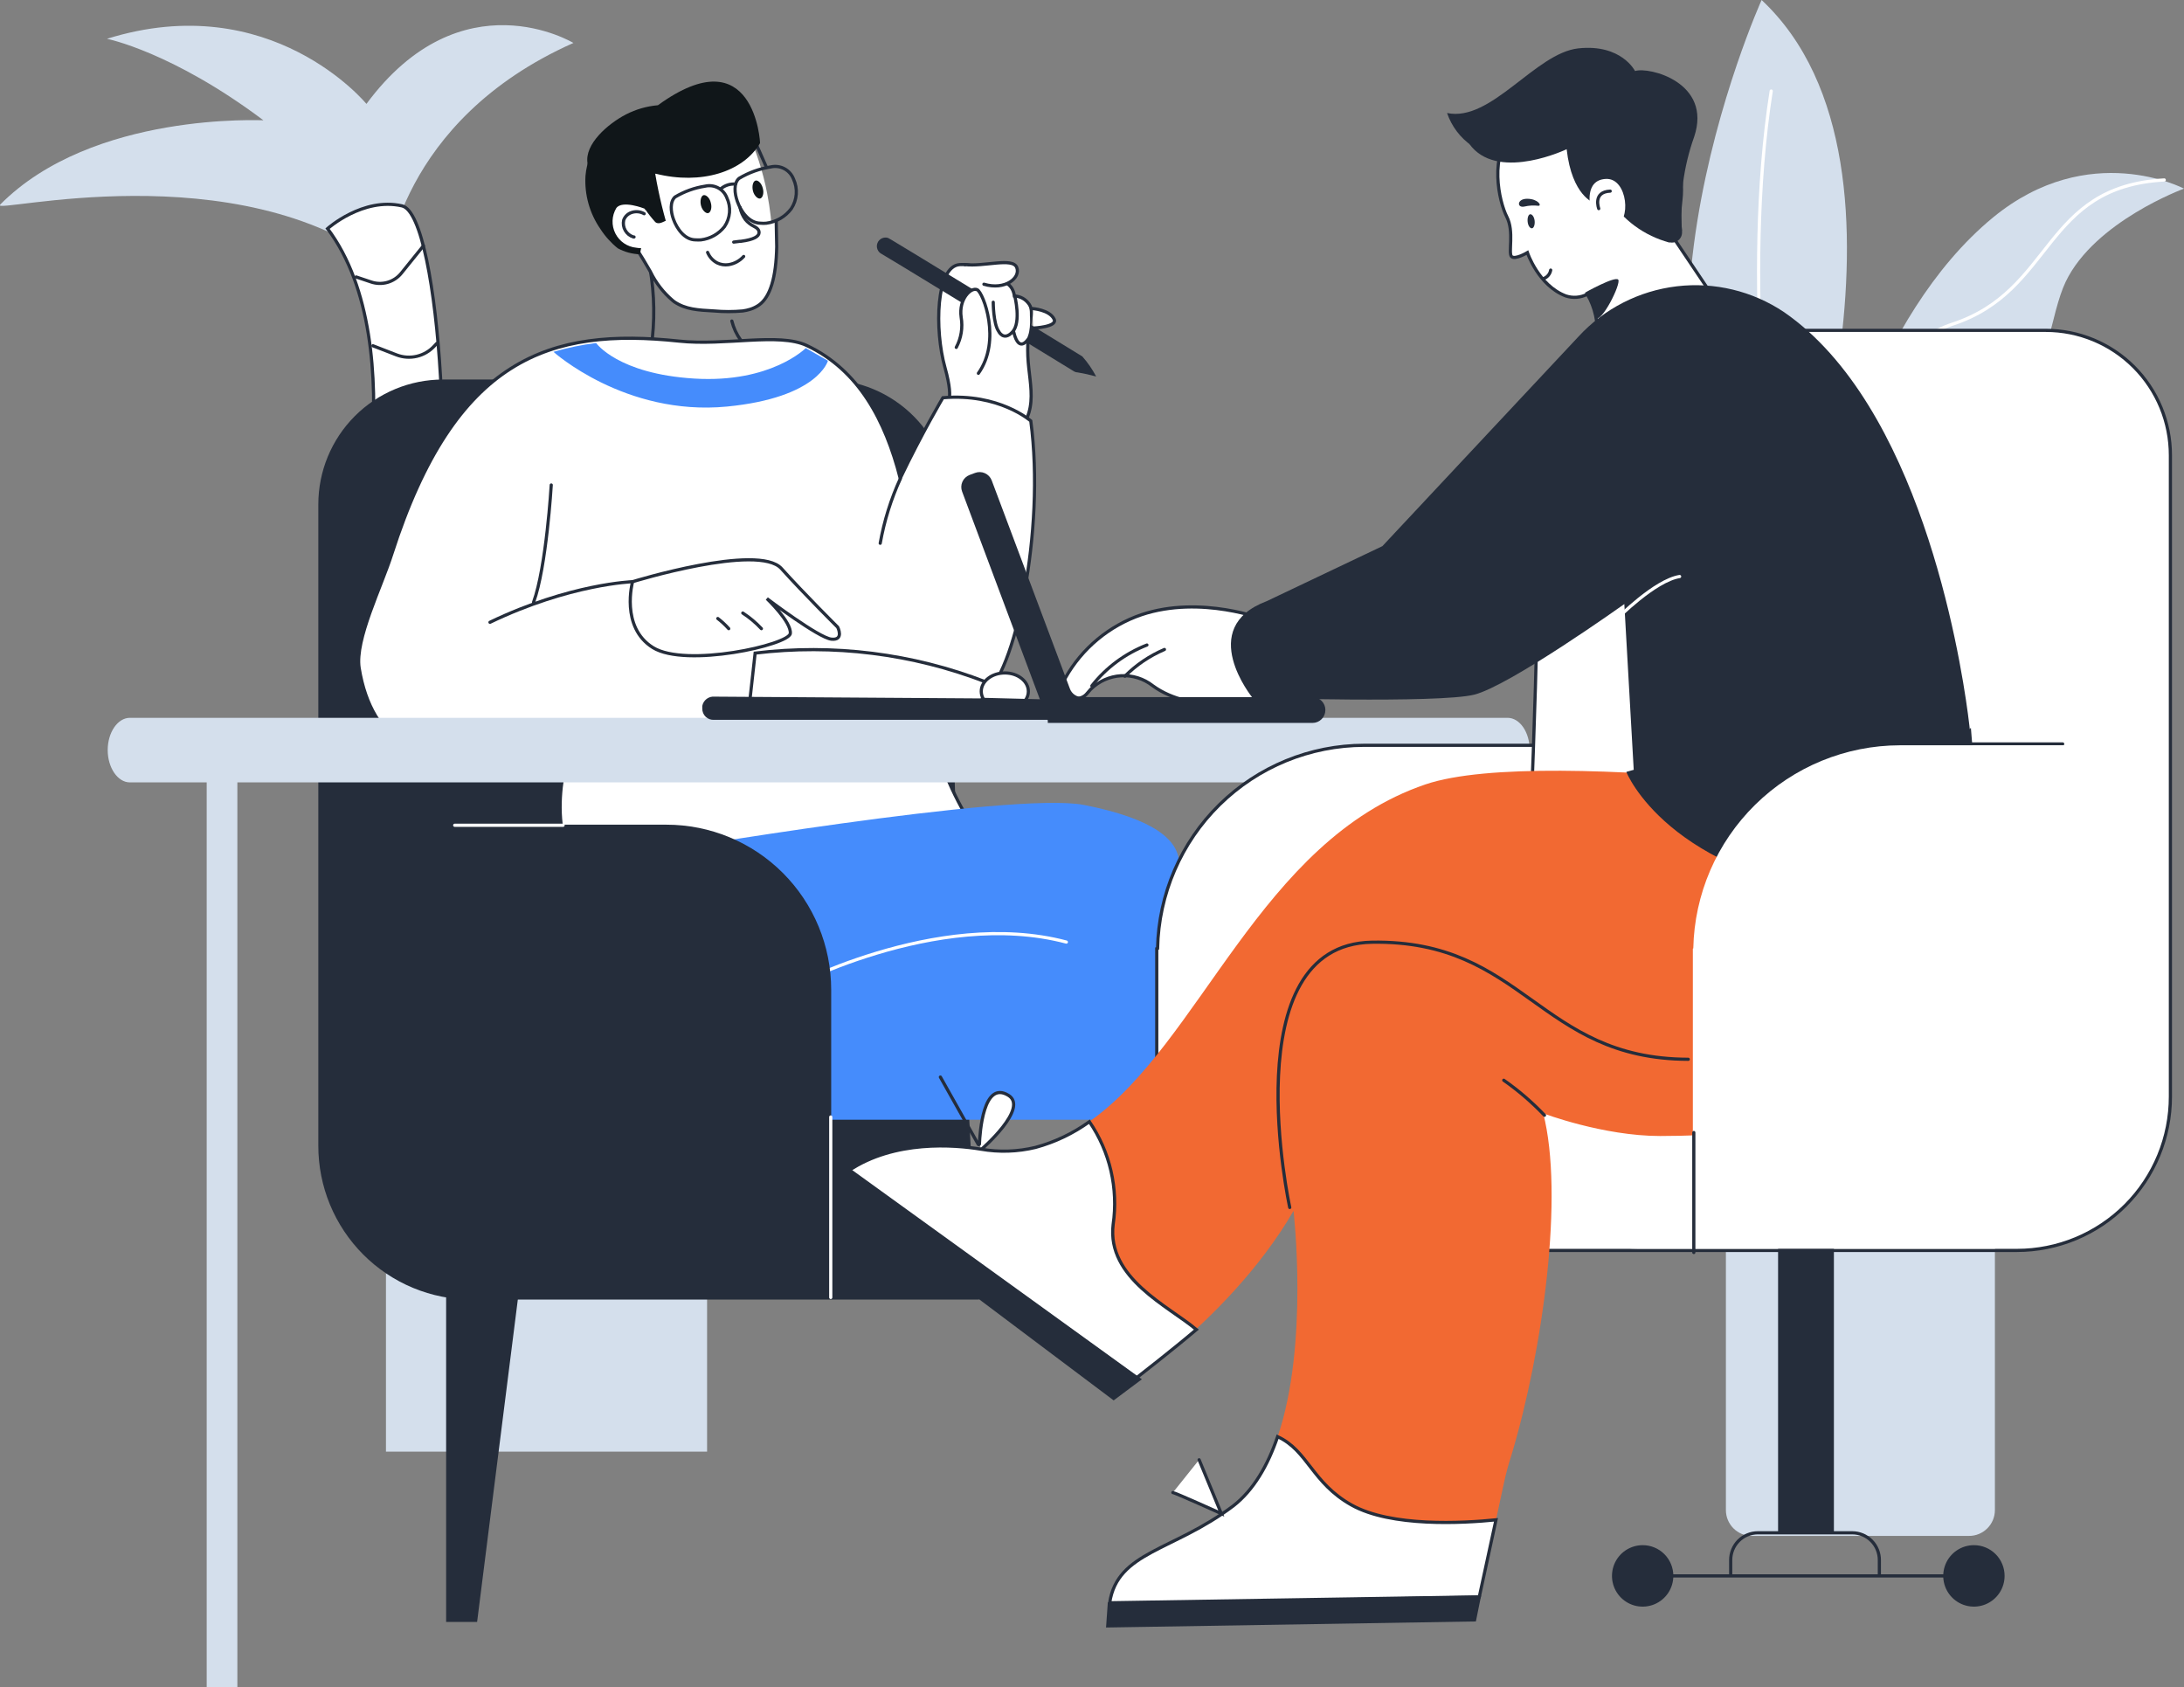 <?xml version="1.0" encoding="UTF-8"?>
<svg xmlns="http://www.w3.org/2000/svg" width="343" height="265" viewBox="0 0 343 265" fill="none">
  <rect x="0" y="0" width="343" height="265" fill="#808080" stroke="none"/>
  <g clip-path="url(#clip0_151_510)">
    <path d="M111.048 191.301H60.615V227.97H111.048V191.301Z" fill="#D4DFEC"></path>
    <path d="M-0 32.157C-1.486 33.727 37.151 23.644 60.754 41.868C60.754 41.868 62.53 18.98 90.057 6.746C90.057 6.746 72.492 -3.884 57.55 16.317C57.55 16.317 42.573 -1.954 16.799 6.094C16.799 6.094 27.004 8.106 41.366 18.887C41.412 18.934 14.559 17.445 -0 32.157Z" fill="#D4DFEC"></path>
    <path d="M51.443 35.902C51.443 35.902 56.992 30.936 63.134 32.331C69.275 33.727 71.853 82.154 66.907 92.877C61.961 103.6 55.007 92.086 55.007 92.086C55.007 92.086 65.317 54.358 51.443 35.902Z" fill="white" stroke="#252D3B" stroke-width="0.5" stroke-miterlimit="10" stroke-linecap="round"></path>
    <path d="M55.936 43.496L58.258 44.275C59.095 44.564 60.001 44.589 60.852 44.346C61.703 44.102 62.459 43.603 63.018 42.914L66.501 38.6" fill="white"></path>
    <path d="M55.936 43.496L58.258 44.275C59.095 44.564 60.001 44.589 60.852 44.346C61.703 44.102 62.459 43.603 63.018 42.914L66.501 38.6" stroke="#252D3B" stroke-width="0.5" stroke-miterlimit="10" stroke-linecap="round"></path>
    <path d="M58.571 54.3L62.263 55.731C63.281 56.126 64.394 56.204 65.456 55.955C66.519 55.706 67.482 55.141 68.219 54.335L68.602 53.928" fill="white"></path>
    <path d="M58.571 54.3L62.263 55.731C63.281 56.126 64.394 56.204 65.456 55.955C66.519 55.706 67.482 55.141 68.219 54.335L68.602 53.928" stroke="#252D3B" stroke-width="0.5" stroke-miterlimit="10" stroke-linecap="round"></path>
    <path d="M162.154 48.462C162.154 48.462 164.813 48.636 165.544 50.113C166.171 51.358 162.247 51.521 162.247 51.521" fill="white"></path>
    <path d="M162.154 48.462C162.154 48.462 164.813 48.636 165.544 50.113C166.171 51.358 162.247 51.521 162.247 51.521" stroke="#252D3B" stroke-width="0.5" stroke-miterlimit="10" stroke-linecap="round"></path>
    <path d="M148.408 63.535C148.408 63.535 150.068 63.662 148.408 57.719C146.748 51.777 146.98 41.786 150.73 41.554C154.48 41.321 155.258 43.996 155.258 43.996C155.258 43.996 158.892 43.38 159.31 46.485C159.772 46.501 160.224 46.627 160.628 46.854C161.032 47.081 161.376 47.401 161.632 47.788C162.595 49.172 161.225 51.032 161.423 55.928C161.62 60.825 163.745 65.605 157.707 69.605C151.67 73.606 157.905 70.094 157.905 70.094L148.408 63.535Z" fill="white" stroke="#252D3B" stroke-width="0.5" stroke-miterlimit="10" stroke-linecap="round"></path>
    <path d="M139.085 38.705C139.352 38.786 169.271 57.126 169.271 57.126L139.085 38.705Z" fill="white"></path>
    <path d="M169.271 58.487C170.241 58.651 171.202 58.865 172.15 59.126C171.558 57.991 170.829 56.932 169.979 55.975C139.91 37.541 139.689 37.471 139.48 37.367C139.153 37.263 138.798 37.287 138.487 37.435C138.177 37.582 137.934 37.843 137.807 38.163C137.68 38.483 137.68 38.839 137.805 39.16C137.93 39.48 138.172 39.741 138.482 39.891C139.527 40.472 156.988 51.16 168.563 58.254C168.771 58.399 169.017 58.48 169.271 58.487Z" fill="#252D3B"></path>
    <path d="M129.635 59.603H69.566C64.374 59.603 59.396 61.669 55.725 65.347C52.054 69.024 49.992 74.011 49.992 79.212V179.939C49.99 183.11 50.612 186.251 51.823 189.182C53.034 192.112 54.809 194.775 57.047 197.018C59.285 199.262 61.943 201.041 64.868 202.255C67.793 203.469 70.928 204.094 74.094 204.094H153.76C153.76 204.094 148.71 119.044 149.209 79.444C149.24 76.85 148.756 74.275 147.786 71.869C146.816 69.463 145.379 67.274 143.559 65.429C141.738 63.583 139.57 62.118 137.18 61.118C134.79 60.118 132.225 59.603 129.635 59.603Z" fill="#252D3B"></path>
    <path d="M154.41 109.321C159.391 106.053 164.186 83.398 161.887 66.105C161.887 66.105 156.906 61.697 148.083 62.464C148.083 62.464 144.774 68.035 141.384 75.106C139.062 66.058 134.894 58.115 126.686 54.254C122.332 52.207 113.834 54.347 106.624 53.567C86.447 51.439 71.505 56.01 61.532 87.004C59.907 92.132 55.727 100.424 56.4 104.879C60.383 129.395 89.813 116.358 89.813 116.358C89.813 116.358 70.541 165.703 156.523 134.686C156.523 134.686 147.851 125.975 145.494 110.426C146.977 110.863 148.533 110.99 150.067 110.8C151.6 110.61 153.079 110.107 154.41 109.321Z" fill="white" stroke="#252D3B" stroke-width="0.5" stroke-miterlimit="10" stroke-linecap="round"></path>
    <path d="M127.22 77.921C127.22 77.921 130.599 83.596 129.054 89.795C127.51 95.994 123.795 106.996 124.968 113.497" stroke="white" stroke-width="0.5" stroke-miterlimit="10" stroke-linecap="round"></path>
    <path d="M131.562 98.494C131.562 98.494 126.326 93.295 122.715 89.283C119.105 85.271 99.345 91.353 99.345 91.353C99.345 91.353 97.383 98.494 102.549 101.704C107.716 104.914 123.923 101.273 124.12 99.482C124.318 97.691 120.44 94.005 120.44 94.005C120.44 94.005 128.567 100.18 130.587 100.378C132.607 100.576 131.562 98.494 131.562 98.494Z" fill="white" stroke="#252D3B" stroke-width="0.5" stroke-miterlimit="10" stroke-linecap="round"></path>
    <path d="M116.655 96.273C117.726 96.969 118.708 97.793 119.581 98.727L116.655 96.273Z" fill="white"></path>
    <path d="M116.655 96.273C117.726 96.969 118.708 97.793 119.581 98.727" stroke="#252D3B" stroke-width="0.5" stroke-miterlimit="10" stroke-linecap="round"></path>
    <path d="M112.731 97.133C113.352 97.61 113.927 98.144 114.449 98.727L112.731 97.133Z" fill="white"></path>
    <path d="M112.731 97.133C113.352 97.61 113.927 98.144 114.449 98.727" stroke="#252D3B" stroke-width="0.5" stroke-miterlimit="10" stroke-linecap="round"></path>
    <path d="M99.345 91.353C99.345 91.353 89.535 91.679 76.95 97.726L99.345 91.353Z" fill="white"></path>
    <path d="M99.345 91.353C99.345 91.353 89.535 91.679 76.95 97.726" stroke="#252D3B" stroke-width="0.5" stroke-miterlimit="10" stroke-linecap="round"></path>
    <path d="M86.574 76.165C86.574 76.165 85.82 89.027 83.8 94.575L86.574 76.165Z" fill="white"></path>
    <path d="M86.574 76.165C86.574 76.165 85.82 89.027 83.8 94.575" stroke="#252D3B" stroke-width="0.5" stroke-miterlimit="10" stroke-linecap="round"></path>
    <path d="M161.62 48.613C161.364 47.45 160.854 47.776 160.854 47.776L158.717 46.613L155.234 44.903L154.073 45.043L154.979 49.695C154.979 49.695 155.223 53.265 156.86 52.021C157.104 51.823 157.104 51.463 157.138 51.265C157.278 51.614 157.823 53.254 158.857 52.358C158.857 52.358 159.008 54.684 160.888 53.521C161.887 52.94 161.91 50.009 161.62 48.613Z" fill="white"></path>
    <path d="M150.184 54.556C150.957 53.107 151.226 51.442 150.951 49.823C150.533 46.927 152.541 45.031 153.482 45.508C154.422 45.985 157.313 53.486 153.656 58.627" fill="white"></path>
    <path d="M150.184 54.556C150.957 53.107 151.226 51.442 150.951 49.823C150.533 46.927 152.541 45.031 153.482 45.508C154.422 45.985 157.313 53.486 153.656 58.627" stroke="#252D3B" stroke-width="0.5" stroke-miterlimit="10" stroke-linecap="round"></path>
    <path d="M161.666 52.963C161.666 52.963 160.099 55.824 159.217 52.184L161.666 52.963Z" fill="white"></path>
    <path d="M161.666 52.963C161.666 52.963 160.099 55.824 159.217 52.184" stroke="#252D3B" stroke-width="0.5" stroke-miterlimit="10" stroke-linecap="round"></path>
    <path d="M151.473 41.542C154.596 41.926 159.042 40.379 159.681 42.007C160.32 43.636 157.847 45.636 154.526 44.636" fill="white"></path>
    <path d="M151.473 41.542C154.596 41.926 159.042 40.379 159.681 42.007C160.32 43.636 157.847 45.636 154.526 44.636" stroke="#252D3B" stroke-width="0.5" stroke-miterlimit="10" stroke-linecap="round"></path>
    <path d="M155.989 47.462C155.989 47.462 155.989 50.811 156.837 52.032C156.837 52.032 157.615 53.66 159.019 52.125C160.424 50.59 159.368 46.473 159.368 46.473" stroke="#252D3B" stroke-width="0.5" stroke-miterlimit="10" stroke-linecap="round"></path>
    <path d="M101.795 40.588C102.669 44.695 102.893 48.914 102.456 53.091" stroke="#252D3B" stroke-width="0.5" stroke-miterlimit="10" stroke-linecap="round"></path>
    <path d="M114.937 50.416C115.206 51.496 115.679 52.515 116.33 53.416" stroke="#252D3B" stroke-width="0.5" stroke-miterlimit="10" stroke-linecap="round"></path>
    <path d="M141.407 75.153C139.927 78.393 138.862 81.809 138.238 85.317" stroke="#252D3B" stroke-width="0.5" stroke-miterlimit="10" stroke-linecap="round"></path>
    <path d="M86.922 55.254C86.922 55.254 98.161 65.384 114.159 63.849C128.532 62.453 130.03 56.65 130.03 56.65L126.547 54.661C126.547 54.661 121.102 60.185 109.062 59.453C97.023 58.72 93.621 53.87 93.621 53.87C91.355 54.149 89.114 54.611 86.922 55.254Z" fill="#458CFC"></path>
    <path d="M191.364 135.047H110.061V175.845H191.364V135.047Z" fill="#458CFC"></path>
    <path d="M102.468 133.896C102.468 133.896 159.008 124.196 170.269 126.418C213.864 135.035 148.002 162.622 148.002 162.622L102.468 133.896Z" fill="#458CFC"></path>
    <path d="M123.226 155.493C123.226 155.493 147.003 142.525 167.471 147.945" stroke="white" stroke-width="0.5" stroke-miterlimit="10" stroke-linecap="round"></path>
    <path d="M104.662 129.511H64.399L59.326 187.661L130.54 189.847V155.434C130.54 148.559 127.814 141.965 122.961 137.104C118.108 132.242 111.526 129.511 104.662 129.511Z" fill="#252D3B"></path>
    <path d="M74.93 254.719H70.065V196.895H82.232L74.93 254.719Z" fill="#252D3B"></path>
    <path d="M130.471 175.415V203.757" stroke="white" stroke-width="0.5" stroke-miterlimit="10" stroke-linecap="round"></path>
    <path d="M88.432 129.604H71.412" stroke="white" stroke-width="0.5" stroke-miterlimit="10" stroke-linecap="round"></path>
    <path d="M276.662 0C276.662 0 248.589 62.162 279.994 92.132C279.994 92.132 304.734 26.272 276.662 0Z" fill="#D4DFEC"></path>
    <path d="M287.284 81.189C287.284 81.189 293.728 50.009 313.012 34.146C328.104 21.771 343 29.622 343 29.622C343 29.622 328.987 34.75 324.424 44.24C319.734 54.01 321.243 83.841 287.284 81.189Z" fill="#D4DFEC"></path>
    <path d="M278.635 79.362C278.635 79.362 273.457 44.24 278.171 14.293" stroke="white" stroke-width="0.5" stroke-miterlimit="10" stroke-linecap="round"></path>
    <path d="M301.344 68.012C301.344 68.012 294.007 55.056 306.65 50.904C322.683 45.636 320.744 29.319 339.9 28.261" stroke="white" stroke-width="0.5" stroke-miterlimit="10" stroke-linecap="round"></path>
    <path d="M309.25 192.057H275.106C272.868 192.057 271.054 193.874 271.054 196.116V237.146C271.054 239.388 272.868 241.205 275.106 241.205H309.25C311.488 241.205 313.302 239.388 313.302 237.146V196.116C313.302 193.874 311.488 192.057 309.25 192.057Z" fill="#D4DFEC"></path>
    <path d="M236.758 122.87H20.398C18.471 122.87 16.915 120.544 16.915 117.8C16.915 114.997 18.494 112.729 20.398 112.729H236.758C238.697 112.729 240.241 114.997 240.241 117.8C240.323 120.602 238.697 122.87 236.758 122.87Z" fill="#D4DFEC"></path>
    <path d="M37.279 120.009H32.461V265H37.279V120.009Z" fill="#D4DFEC"></path>
    <path d="M154.178 180.462C154.178 180.462 161.643 173.996 158.358 172.007C154.445 169.623 153.899 177.822 153.818 179.694C153.811 179.715 153.798 179.733 153.78 179.745C153.762 179.758 153.741 179.765 153.72 179.765C153.698 179.765 153.677 179.758 153.659 179.745C153.641 179.733 153.628 179.715 153.621 179.694L147.688 169.146" fill="white"></path>
    <path d="M154.178 180.462C154.178 180.462 161.643 173.996 158.358 172.007C154.445 169.623 153.899 177.822 153.818 179.694C153.811 179.715 153.798 179.733 153.78 179.745C153.762 179.758 153.741 179.765 153.72 179.765C153.698 179.765 153.677 179.758 153.659 179.745C153.641 179.733 153.628 179.715 153.621 179.694L147.688 169.146" stroke="#252D3B" stroke-width="0.5" stroke-miterlimit="10" stroke-linecap="round"></path>
    <path d="M264.158 36.286C263.726 31.27 264.38 26.22 266.073 21.481C268.929 12.933 258.968 10.444 256.785 11.153C256.785 11.153 254.649 6.873 247.892 7.595C241.135 8.316 234.193 19.224 227.262 17.747C227.977 19.841 229.344 21.649 231.163 22.905C232.981 24.162 235.155 24.8 237.362 24.726C245.269 24.516 264.158 36.286 264.158 36.286Z" fill="#252D3B"></path>
    <path d="M197.541 110.333C197.541 110.333 187.243 112.241 181.043 107.693C179.627 106.577 177.852 106.018 176.053 106.123C174.254 106.228 172.556 106.989 171.279 108.263C171.094 108.461 170.908 108.682 170.722 108.903C170.524 109.152 170.271 109.352 169.983 109.487C169.695 109.622 169.38 109.689 169.062 109.682C168.693 109.675 168.332 109.57 168.016 109.378C167.7 109.187 167.44 108.915 167.262 108.591C167.085 108.266 166.995 107.901 167.003 107.531C167.012 107.161 167.117 106.8 167.309 106.484C169.945 101.802 174.21 98.258 179.29 96.529C188.659 93.4 198.632 97.32 198.632 97.32C198.632 97.32 196.089 104.495 197.541 110.333Z" fill="white" stroke="#252D3B" stroke-width="0.5" stroke-miterlimit="10" stroke-linecap="round"></path>
    <path d="M181.798 148.933C181.974 140.424 185.468 132.322 191.533 126.362C197.598 120.402 205.751 117.057 214.247 117.044C214.874 117.044 215.49 117.044 216.105 117.044H245.269V135.547H243.574C245.922 140.507 246.981 145.982 246.652 151.461C246.322 156.941 244.615 162.249 241.689 166.89C238.762 171.532 234.712 175.358 229.915 178.011C225.117 180.664 219.728 182.06 214.247 182.067H213.516V187.359H181.67V148.98L181.798 148.933Z" fill="white" stroke="#252D3B" stroke-width="0.5" stroke-miterlimit="10" stroke-linecap="round"></path>
    <path d="M261.221 51.881H321.301C323.871 51.881 326.416 52.389 328.79 53.374C331.164 54.36 333.321 55.804 335.138 57.625C336.955 59.446 338.396 61.608 339.378 63.987C340.36 66.365 340.865 68.915 340.864 71.489V172.216C340.865 175.388 340.243 178.529 339.032 181.459C337.822 184.39 336.047 187.053 333.809 189.296C331.57 191.539 328.913 193.319 325.988 194.533C323.063 195.747 319.928 196.372 316.762 196.372H237.084C237.084 196.372 242.134 111.322 241.646 71.722C241.614 69.127 242.097 66.552 243.066 64.145C244.035 61.739 245.472 59.549 247.293 57.703C249.114 55.857 251.283 54.392 253.674 53.393C256.065 52.393 258.63 51.88 261.221 51.881Z" fill="white" stroke="#252D3B" stroke-width="0.5" stroke-miterlimit="10" stroke-linecap="round"></path>
    <path d="M237.792 20.306C241.89 16.363 250.841 16.061 256.101 21.248C259.34 24.434 261.905 30.343 261.151 34.843L270.009 48.032C270.009 48.032 259.409 54.114 250.795 53.102C251.041 50.701 250.512 48.284 249.286 46.206C248.769 46.474 248.204 46.635 247.623 46.681C247.043 46.727 246.46 46.657 245.907 46.473C241.612 44.845 239.882 39.67 239.882 39.67C239.882 39.67 237.931 40.833 237.386 40.286C236.84 39.739 237.838 36.355 236.643 34.041C235.447 31.727 233.705 24.248 237.792 20.306Z" fill="white" stroke="#252D3B" stroke-width="0.5" stroke-miterlimit="10" stroke-linecap="round"></path>
    <path d="M261.406 37.599C261.639 37.846 261.944 38.012 262.277 38.074C262.609 38.136 262.953 38.09 263.259 37.944C263.565 37.799 263.816 37.559 263.978 37.261C264.139 36.963 264.202 36.621 264.158 36.285C264.001 34.659 264.028 33.021 264.239 31.401C265.168 23.504 259.154 10.246 245.466 11.804C233.554 13.165 232.695 21.818 235.296 24.597C235.562 24.887 235.928 25.065 236.32 25.095C236.712 25.125 237.101 25.005 237.409 24.76C239.406 23.26 245.002 19.62 252.002 20.294C252.318 20.327 252.617 20.456 252.858 20.664C253.099 20.872 253.27 21.149 253.349 21.457C254.138 24.33 256.716 32.645 261.406 37.599Z" fill="#252D3B"></path>
    <path d="M262.184 38.088C258.251 37.043 254.856 34.551 252.676 31.11L250.354 31.866C250.354 31.866 246.871 30.796 246.046 23.434C246.046 23.434 235.76 28.354 231.163 23.108C226.565 17.863 239.975 14.781 247.196 14.653C254.417 14.526 263.392 31.703 262.184 38.088Z" fill="#252D3B"></path>
    <path d="M249.785 32.564C249.785 32.564 248.751 28.249 252.223 28.098C255.694 27.947 256.205 34.948 253.628 35.402C251.05 35.855 249.785 32.564 249.785 32.564Z" fill="white"></path>
    <path d="M251.085 32.762C251.085 32.762 250.098 30.133 252.885 30.017L251.085 32.762Z" fill="white"></path>
    <path d="M251.085 32.762C251.085 32.762 250.098 30.133 252.885 30.017" stroke="#252D3B" stroke-width="0.5" stroke-miterlimit="10" stroke-linecap="round"></path>
    <path d="M241.019 34.692C241.077 35.297 240.88 35.855 240.578 35.855C240.276 35.855 239.974 35.425 239.916 34.809C239.858 34.192 240.044 33.645 240.346 33.645C240.648 33.645 240.95 34.076 241.019 34.692Z" fill="#252D3B"></path>
    <path d="M241.612 32.319C240.879 32.228 240.136 32.268 239.417 32.436C238.198 32.715 238.198 31.191 239.87 31.215C241.542 31.238 242.192 32.308 241.612 32.319Z" fill="#252D3B"></path>
    <path d="M248.902 45.973C248.902 45.973 253.686 43.286 254.15 43.926C254.614 44.566 251.549 50.73 250.574 49.962C250.481 49.892 250.261 47.159 248.902 45.973Z" fill="#252D3B"></path>
    <path d="M243.539 42.415C243.486 42.724 243.351 43.013 243.146 43.251C242.941 43.489 242.676 43.666 242.378 43.764" fill="white"></path>
    <path d="M243.539 42.415C243.486 42.724 243.351 43.013 243.146 43.251C242.941 43.489 242.676 43.666 242.378 43.764" stroke="#252D3B" stroke-width="0.5" stroke-miterlimit="10" stroke-linecap="round"></path>
    <path d="M279.25 240.531H288.016V195.534H279.25V240.531Z" fill="#252D3B"></path>
    <path d="M314.823 247.485C314.823 248.44 314.54 249.374 314.01 250.168C313.48 250.962 312.727 251.58 311.846 251.945C310.965 252.31 309.996 252.405 309.061 252.218C308.126 252.031 307.267 251.57 306.594 250.894C305.92 250.218 305.463 249.357 305.278 248.42C305.093 247.483 305.19 246.512 305.557 245.63C305.923 244.748 306.543 243.995 307.337 243.466C308.13 242.938 309.063 242.656 310.016 242.659C310.649 242.659 311.275 242.784 311.858 243.026C312.442 243.269 312.973 243.625 313.419 244.073C313.866 244.521 314.22 245.054 314.46 245.639C314.701 246.225 314.824 246.852 314.823 247.485Z" fill="#252D3B"></path>
    <path d="M262.799 247.485C262.799 248.44 262.517 249.374 261.987 250.168C261.457 250.962 260.704 251.58 259.823 251.945C258.941 252.31 257.972 252.405 257.037 252.218C256.102 252.031 255.244 251.57 254.57 250.894C253.897 250.218 253.439 249.357 253.254 248.42C253.07 247.483 253.167 246.512 253.533 245.63C253.9 244.748 254.519 243.995 255.313 243.466C256.107 242.938 257.04 242.656 257.993 242.659C258.625 242.659 259.251 242.784 259.835 243.026C260.419 243.269 260.949 243.625 261.396 244.073C261.842 244.521 262.196 245.054 262.437 245.639C262.678 246.225 262.801 246.852 262.799 247.485Z" fill="#252D3B"></path>
    <path d="M310.876 247.485H258.852" stroke="#252D3B" stroke-width="0.5" stroke-miterlimit="10" stroke-linecap="round"></path>
    <path d="M295.156 247.334V245.008C295.159 244.447 295.051 243.89 294.839 243.37C294.627 242.851 294.315 242.378 293.92 241.979C293.526 241.581 293.056 241.264 292.539 241.047C292.022 240.831 291.467 240.718 290.907 240.717H276.046C275.487 240.72 274.933 240.833 274.417 241.051C273.902 241.268 273.434 241.585 273.04 241.983C272.647 242.382 272.335 242.854 272.124 243.373C271.913 243.892 271.806 244.448 271.809 245.008V247.404" stroke="#252D3B" stroke-width="0.5" stroke-miterlimit="10" stroke-linecap="round"></path>
    <path d="M196.705 109.577C196.705 109.577 225.95 110.485 231.534 109.089C237.119 107.693 255.102 94.866 255.102 94.866L258.376 152.585L311.503 150.573C311.503 150.573 311.201 134.093 309.529 114.288L309.355 114.509C309.355 114.509 309.273 113.648 309.065 112.113C307.729 102.111 301.321 63.627 280.191 49.02C275.237 45.698 269.26 44.258 263.339 44.962C257.419 45.666 251.944 48.466 247.904 52.858L217.103 85.771L198.934 94.412C187.765 98.61 196.705 109.577 196.705 109.577Z" fill="#252D3B"></path>
    <path d="M328.302 154.911H257.227C251.774 154.911 246.544 157.081 242.688 160.944C238.832 164.806 236.666 170.045 236.666 175.508C236.666 178.213 237.198 180.891 238.231 183.39C239.264 185.889 240.779 188.159 242.688 190.072C244.597 191.984 246.864 193.502 249.358 194.537C251.853 195.572 254.527 196.104 257.227 196.104H313.314C313.314 196.104 328.65 154.911 328.302 154.911Z" fill="white"></path>
    <path d="M174.275 251.707L232.324 250.776L234.947 238.681L236.201 232.866C236.515 231.413 236.898 229.982 237.362 228.563C242.366 211.886 245.64 187.579 242.366 174.844C242.366 174.844 251.77 178.403 260.721 178.403C276.336 178.403 299.312 175.705 307.822 160.877C316.17 146.316 308.623 126.836 308.623 126.836C308.623 126.836 242.842 116.753 223.872 123.184C197.889 132.023 188.52 163.889 171.14 176.1C174.364 180.821 175.694 186.584 174.867 192.243C173.857 200.675 180.474 207.734 184.828 211.409C190.18 206.838 197.819 199.36 203.148 190.161C203.148 190.161 205.609 211.095 200.652 225.644C199.12 230.145 196.879 234.041 193.686 236.518C184.224 243.636 175.517 243.636 174.275 251.707Z" fill="#F26932"></path>
    <path d="M202.556 189.626C202.556 189.626 193.535 148.34 215.466 147.968C239.336 147.572 241.681 166.308 265.145 166.355" stroke="#252D3B" stroke-width="0.5" stroke-miterlimit="10" stroke-linecap="round"></path>
    <path d="M255.416 121.219C255.416 121.219 261.778 137.501 292.137 140.99C322.497 144.479 295.69 109.775 295.69 109.775L255.416 121.219Z" fill="#252D3B"></path>
    <path d="M308.194 116.834H323.948" stroke="#252D3B" stroke-width="0.5" stroke-miterlimit="10" stroke-linecap="round"></path>
    <path d="M265.934 148.933C266.11 140.426 269.603 132.326 275.665 126.366C281.727 120.407 289.878 117.06 298.372 117.044C298.999 117.044 299.614 117.044 300.229 117.044H329.393V135.547H327.698C330.047 140.507 331.106 145.982 330.776 151.461C330.446 156.941 328.739 162.249 325.813 166.89C322.887 171.532 318.837 175.358 314.039 178.011C309.241 180.664 303.852 182.06 298.372 182.067H297.64V187.359H265.864V148.98L265.934 148.933Z" fill="white"></path>
    <path d="M242.563 175.147C240.619 173.105 238.476 171.262 236.167 169.646" stroke="#252D3B" stroke-width="0.5" stroke-miterlimit="10" stroke-linecap="round"></path>
    <path d="M180.126 101.297C176.725 102.624 173.739 104.836 171.477 107.705L180.126 101.297Z" fill="white"></path>
    <path d="M180.126 101.297C176.725 102.624 173.739 104.836 171.477 107.705" stroke="#252D3B" stroke-width="0.5" stroke-miterlimit="10" stroke-linecap="round"></path>
    <path d="M182.878 101.995C180.559 102.986 178.451 104.411 176.666 106.193L182.878 101.995Z" fill="white"></path>
    <path d="M182.878 101.995C180.559 102.986 178.451 104.411 176.666 106.193" stroke="#252D3B" stroke-width="0.5" stroke-miterlimit="10" stroke-linecap="round"></path>
    <path d="M266.015 177.857V196.697" stroke="#252D3B" stroke-width="0.5" stroke-miterlimit="10" stroke-linecap="round"></path>
    <path d="M133.315 183.823L178.477 216.387C178.477 216.387 184.189 211.956 187.893 208.804C183.539 205.129 173.81 200.733 174.82 192.301C175.648 186.642 174.317 180.879 171.093 176.159C168.536 178.001 165.67 179.368 162.63 180.194C159.823 180.874 156.907 180.969 154.062 180.473C149.906 179.776 140.478 179.02 133.315 183.823Z" fill="white" stroke="#252D3B" stroke-width="0.5" stroke-miterlimit="10" stroke-linecap="round"></path>
    <path d="M174.275 251.707L232.324 250.777L234.947 238.682C229.77 239.205 218.485 239.845 212.262 236.356C206.039 232.867 205.401 227.808 200.652 225.621C199.12 230.122 196.879 234.018 193.686 236.495C184.224 243.636 175.517 243.636 174.275 251.707Z" fill="white" stroke="#252D3B" stroke-width="0.5" stroke-miterlimit="10" stroke-linecap="round"></path>
    <path d="M253.941 97.191C253.941 97.191 259.897 91.155 263.786 90.539" stroke="white" stroke-width="0.5" stroke-miterlimit="10" stroke-linecap="round"></path>
    <path d="M184.201 234.402C184.503 234.402 191.805 237.693 191.805 237.693L188.322 229.25" fill="white"></path>
    <path d="M184.201 234.402C184.503 234.402 191.805 237.693 191.805 237.693L188.322 229.25" stroke="#252D3B" stroke-width="0.5" stroke-miterlimit="10" stroke-linecap="round"></path>
    <path d="M133.745 183.684L179.337 216.608L174.902 219.923L131.167 187.056L133.745 183.684Z" fill="#252D3B"></path>
    <path d="M232.614 250.567L231.79 254.638L173.706 255.592L173.984 251.649L232.614 250.567Z" fill="#252D3B"></path>
    <path d="M116.202 18.224C117.793 21.251 119.031 24.451 119.894 27.761C120.15 28.714 120.335 29.598 120.498 30.447C120.943 32.75 121.214 35.082 121.311 37.425C121.311 37.821 121.311 38.204 121.311 38.588C121.195 45.427 119.383 46.927 118.803 47.334C118.422 47.608 117.998 47.816 117.549 47.95C115.355 48.175 113.141 48.105 110.966 47.741C107.483 47.357 106.74 47.16 106.148 46.811C104.604 45.892 104.186 44.682 102.665 42.159C100.123 37.89 99.775 38.67 98.625 36.344C98.172 35.402 95.618 29.726 97.975 23.946C98.382 22.905 98.946 21.932 99.647 21.062C104.395 15.386 115.366 18.015 116.202 18.224Z" fill="white"></path>
    <path d="M118.118 26.435C117.34 34.064 109.12 42.019 102.456 40.588C102.186 40.528 101.918 40.455 101.655 40.367C100.673 40.034 99.758 39.53 98.95 38.879C97.877 38.007 96.935 36.984 96.152 35.843C94.501 33.634 93.678 30.912 93.83 28.156C93.921 27.176 94.16 26.215 94.538 25.307C96.408 20.852 101.388 17.724 105.87 16.91C106.868 16.735 113.195 15.596 116.469 19.468C118.582 21.992 118.234 25.307 118.118 26.435Z" fill="white"></path>
    <path d="M121.903 34.669L121.984 38.751C121.891 43.566 120.962 46.636 119.221 47.881C118.788 48.186 118.31 48.422 117.805 48.578C117.425 48.694 117.037 48.78 116.644 48.834C115.153 48.968 113.653 48.968 112.162 48.834C109.562 48.695 107.692 48.59 105.893 47.392L105.812 47.322L105.649 47.194C104.191 45.955 103.005 44.426 102.166 42.705L102.085 42.554C101.377 41.31 100.599 40.03 99.763 38.774" fill="white"></path>
    <path d="M121.903 34.669L121.984 38.751C121.891 43.566 120.962 46.636 119.221 47.881C118.788 48.186 118.31 48.422 117.805 48.578C117.425 48.694 117.037 48.78 116.644 48.834C115.153 48.968 113.653 48.968 112.162 48.834C109.562 48.695 107.692 48.59 105.893 47.392L105.812 47.322L105.649 47.194C104.191 45.955 103.005 44.426 102.166 42.705L102.085 42.554C101.377 41.31 100.599 40.03 99.763 38.774" stroke="#252D3B" stroke-width="0.5" stroke-miterlimit="10" stroke-linecap="round"></path>
    <path d="M117.665 20.155L120.37 26.272L117.665 20.155Z" fill="white"></path>
    <path d="M117.665 20.155L120.37 26.272" stroke="#252D3B" stroke-width="0.5" stroke-miterlimit="10" stroke-linecap="round"></path>
    <path d="M111.628 31.82C111.86 32.599 111.628 33.332 111.257 33.46C110.885 33.587 110.293 33.053 110.096 32.297C109.898 31.541 110.096 30.785 110.467 30.657C110.839 30.529 111.454 31.041 111.628 31.82Z" fill="#101619"></path>
    <path d="M119.79 29.528C120.022 30.308 119.79 31.04 119.418 31.168C119.047 31.296 118.455 30.761 118.257 30.005C118.06 29.249 118.257 28.493 118.64 28.365C119.024 28.237 119.581 28.749 119.79 29.528Z" fill="#101619"></path>
    <path d="M116.214 32.564C116.357 33.257 116.646 33.911 117.062 34.483C117.424 34.922 117.875 35.278 118.385 35.53C118.768 35.739 119.244 36.006 119.209 36.565C119.175 37.123 118.42 37.623 116.388 37.891C116.052 37.891 115.657 37.983 115.227 38.018" fill="white"></path>
    <path d="M116.214 32.564C116.357 33.257 116.646 33.911 117.062 34.483C117.424 34.922 117.875 35.278 118.385 35.53C118.768 35.739 119.244 36.006 119.209 36.565C119.175 37.123 118.42 37.623 116.388 37.891C116.052 37.891 115.657 37.983 115.227 38.018" stroke="#252D3B" stroke-width="0.5" stroke-miterlimit="10" stroke-linecap="round"></path>
    <path d="M91.95 27.61C92.041 26.547 92.292 25.504 92.693 24.516C93.517 23.97 98.184 21.027 103.141 22.713C104.167 23.073 105.125 23.604 105.974 24.284C104.714 25.013 103.629 26.009 102.793 27.203C102.835 27.238 102.874 27.277 102.909 27.319C103.049 28.156 103.211 29.017 103.397 29.901C103.745 31.587 104.14 33.18 104.558 34.669C104.175 34.82 103.397 35.344 102.898 34.855C102.318 34.214 101.783 33.534 101.296 32.82C101.296 33.18 101.296 33.367 101.226 33.797C101.269 34.941 101.195 36.087 101.005 37.216L100.506 39.937C99.288 39.898 98.096 39.575 97.023 38.995C95.952 38.134 95.027 37.105 94.283 35.948C92.596 33.508 91.775 30.572 91.95 27.61Z" fill="#101619"></path>
    <path d="M103.327 16.526C101.578 16.677 99.874 17.166 98.312 17.968C95.537 19.399 91.752 22.62 92.275 25.667C92.275 25.667 92.275 25.76 92.275 25.83C93.169 28.156 99.473 27.679 103.002 27.284C110.119 29.063 116.713 26.993 119.36 22.492C119.43 22.492 118.49 5.524 103.327 16.526Z" fill="#101619"></path>
    <path d="M101.214 32.761C101.214 32.761 97.731 31.378 96.791 32.68C96.433 33.277 96.231 33.954 96.205 34.65C96.179 35.346 96.33 36.037 96.643 36.658C96.956 37.28 97.421 37.812 97.996 38.204C98.57 38.596 99.234 38.837 99.925 38.902C104.233 39.705 101.214 32.761 101.214 32.761Z" fill="white"></path>
    <path d="M99.577 37.216H99.484C98.943 37.048 98.484 36.682 98.2 36.191C97.916 35.699 97.827 35.118 97.952 34.564C98.049 34.297 98.203 34.055 98.403 33.854C98.604 33.653 98.846 33.498 99.113 33.401C99.446 33.275 99.803 33.224 100.158 33.252C100.514 33.28 100.858 33.387 101.168 33.564" fill="white"></path>
    <path d="M99.577 37.216H99.484C98.943 37.048 98.484 36.682 98.2 36.191C97.916 35.699 97.827 35.118 97.952 34.564C98.049 34.297 98.203 34.055 98.403 33.854C98.604 33.653 98.846 33.498 99.113 33.401C99.446 33.275 99.803 33.224 100.158 33.252C100.514 33.28 100.858 33.387 101.168 33.564" stroke="#252D3B" stroke-width="0.5" stroke-miterlimit="10" stroke-linecap="round"></path>
    <path d="M120.347 35.053C120.054 35.081 119.758 35.081 119.465 35.053C117.642 35.053 116.353 33.192 115.808 31.645C115.355 30.389 115.192 28.773 116.063 28.017C117.596 27.099 119.291 26.487 121.055 26.214C121.779 26.047 122.539 26.149 123.194 26.499C123.849 26.85 124.355 27.426 124.62 28.121C124.965 28.861 125.115 29.678 125.054 30.493C124.993 31.308 124.723 32.093 124.271 32.773C123.803 33.398 123.215 33.921 122.541 34.313C121.866 34.705 121.12 34.956 120.347 35.053Z" stroke="#252D3B" stroke-width="0.5" stroke-miterlimit="10" stroke-linecap="round"></path>
    <path d="M110.084 37.669C109.806 37.686 109.526 37.686 109.248 37.669C107.507 37.669 106.288 35.89 105.765 34.425C105.336 33.262 105.185 31.692 106.021 30.936C107.468 30.071 109.069 29.495 110.734 29.238C111.426 29.075 112.153 29.17 112.781 29.503C113.408 29.837 113.894 30.387 114.147 31.052C114.489 31.776 114.634 32.577 114.569 33.375C114.503 34.173 114.23 34.94 113.776 35.599C112.866 36.75 111.539 37.493 110.084 37.669Z" stroke="#252D3B" stroke-width="0.5" stroke-miterlimit="10" stroke-linecap="round"></path>
    <path d="M116.794 40.274C116.171 40.97 115.326 41.426 114.403 41.565C113.814 41.651 113.212 41.562 112.673 41.309C111.973 40.957 111.424 40.362 111.129 39.635" fill="white"></path>
    <path d="M116.794 40.274C116.171 40.97 115.326 41.426 114.403 41.565C113.814 41.651 113.212 41.562 112.673 41.309C111.973 40.957 111.424 40.362 111.129 39.635" stroke="#252D3B" stroke-width="0.5" stroke-miterlimit="10" stroke-linecap="round"></path>
    <path d="M113.184 29.668C113.5 29.392 113.869 29.183 114.268 29.053C114.667 28.923 115.088 28.875 115.506 28.912" stroke="#252D3B" stroke-width="0.5" stroke-miterlimit="10" stroke-linecap="round"></path>
    <path d="M154.84 107.1C143.311 102.638 130.864 101.08 118.594 102.565L117.688 110.706L161.806 111.462L154.84 107.1Z" fill="white" stroke="#252D3B" stroke-width="0.5" stroke-miterlimit="10" stroke-linecap="round"></path>
    <path d="M161.504 108.577C161.504 106.984 159.855 105.681 157.812 105.681C155.769 105.681 154.108 106.984 154.108 108.577C154.108 110.17 155.769 111.473 157.812 111.473C159.855 111.473 161.504 110.17 161.504 108.577Z" fill="white" stroke="#252D3B" stroke-width="0.5" stroke-miterlimit="10" stroke-linecap="round"></path>
    <path d="M165.916 109.88L154.027 109.577V109.682L112.232 109.403C111.786 109.36 111.34 109.485 110.982 109.754C110.623 110.023 110.378 110.416 110.293 110.857V111.275C110.289 111.52 110.336 111.762 110.431 111.987C110.527 112.212 110.668 112.414 110.847 112.581C111.025 112.748 111.236 112.875 111.467 112.954C111.698 113.034 111.942 113.064 112.185 113.043H165.95" fill="#252D3B"></path>
    <path d="M164.557 113.148L151.101 77.199C150.912 76.7 150.928 76.145 151.146 75.657C151.363 75.169 151.765 74.787 152.262 74.594L153.133 74.269C153.634 74.079 154.189 74.094 154.678 74.312C155.167 74.53 155.551 74.932 155.745 75.432L168.029 108.158C168.171 108.545 168.43 108.879 168.768 109.114C169.107 109.349 169.509 109.474 169.921 109.473H206.132C206.398 109.473 206.662 109.525 206.908 109.628C207.154 109.73 207.377 109.88 207.564 110.069C207.752 110.258 207.901 110.483 208.002 110.73C208.102 110.977 208.154 111.241 208.152 111.508C208.152 112.044 207.939 112.559 207.56 112.939C207.181 113.318 206.668 113.531 206.132 113.531H164.557V113.148Z" fill="#252D3B"></path>
  </g>
  <defs>
    <clipPath id="clip0_151_510">
      <rect width="343" height="265" fill="white"></rect>
    </clipPath>
  </defs>
</svg>
